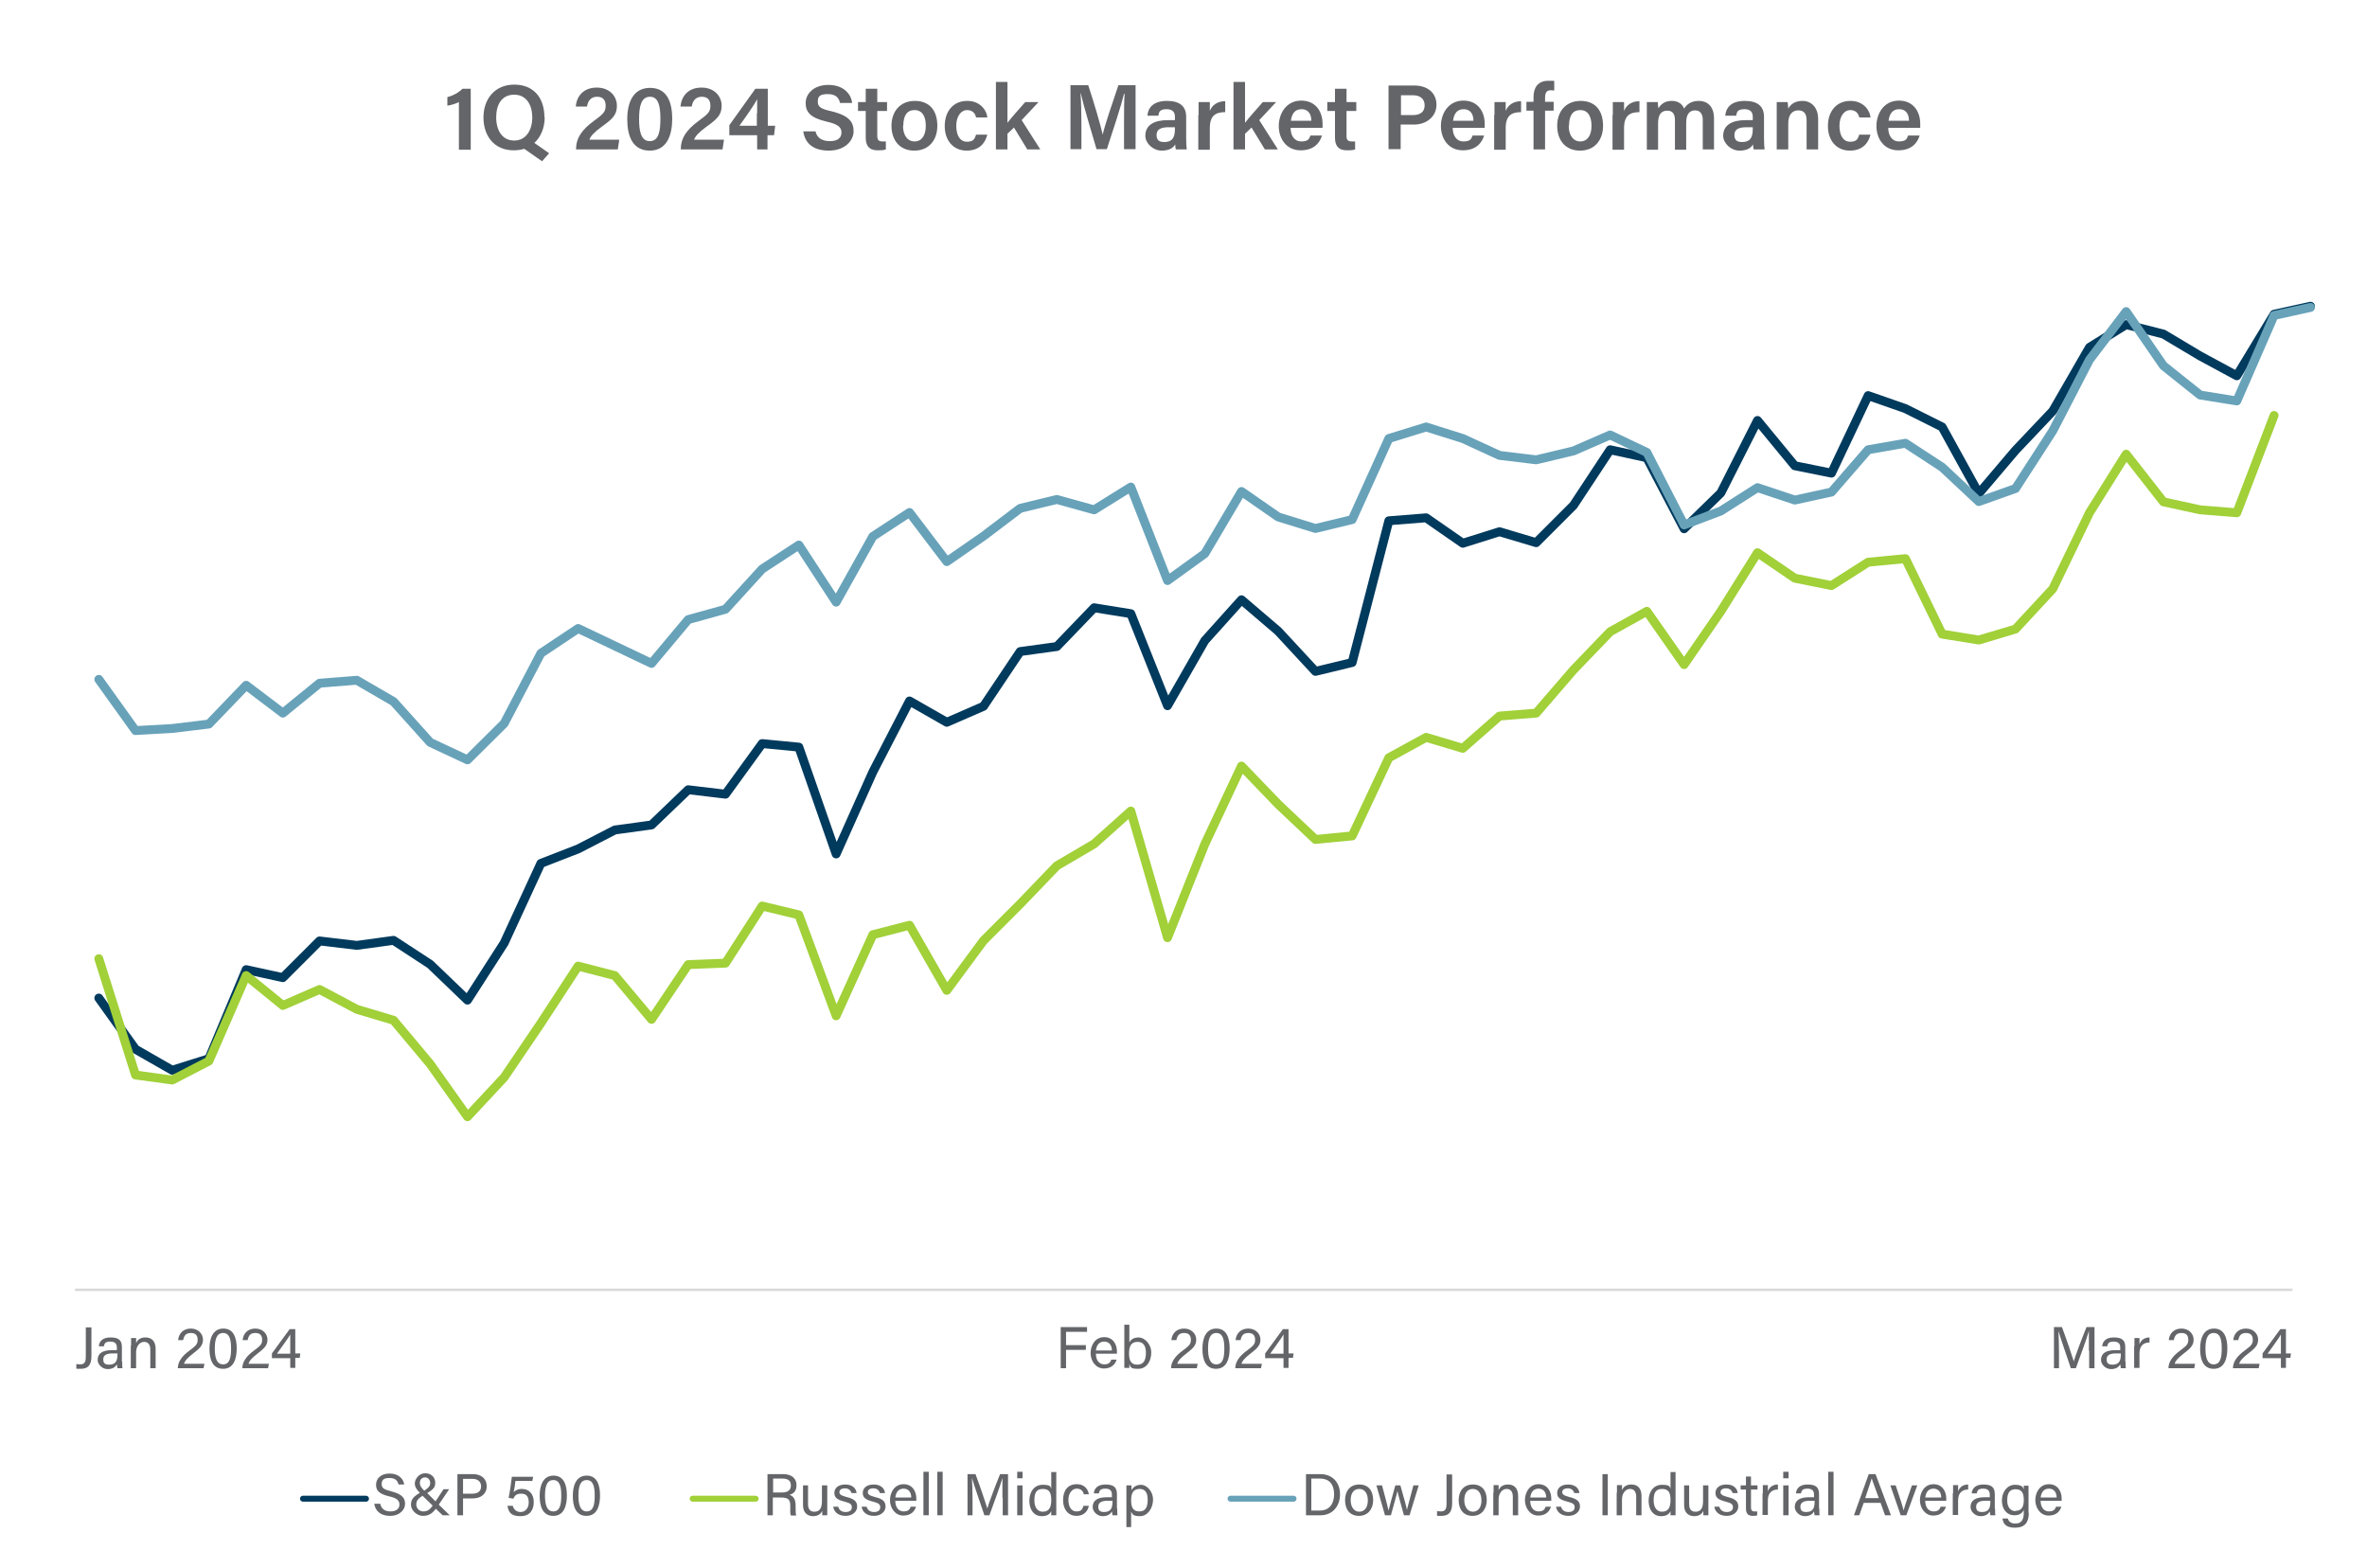 <?xml version="1.0" encoding="UTF-8"?>
<svg id="Layer_1" data-name="Layer 1" xmlns="http://www.w3.org/2000/svg" version="1.1" viewBox="0 0 800 530">
  <defs>
    <style>
      .cls-1, .cls-2, .cls-3, .cls-4, .cls-5, .cls-6, .cls-7 {
        fill: none;
        stroke-linejoin: round;
      }

      .cls-1, .cls-2, .cls-3, .cls-5, .cls-6, .cls-7 {
        stroke-linecap: round;
      }

      .cls-1, .cls-3, .cls-7 {
        stroke-width: 3px;
      }

      .cls-1, .cls-6 {
        stroke: #68a2b9;
      }

      .cls-2, .cls-5, .cls-6 {
        stroke-width: 2px;
      }

      .cls-2, .cls-7 {
        stroke: #003a5d;
      }

      .cls-8 {
        fill: #636569;
        stroke-width: 0px;
      }

      .cls-9 {
        isolation: isolate;
      }

      .cls-3, .cls-5 {
        stroke: #a1d038;
      }

      .cls-4 {
        stroke: #d9d9d9;
        stroke-width: .8px;
      }
    </style>
  </defs>
  <g id="Graphic_Elements" data-name="Graphic Elements">
    <path class="cls-4" d="M25.3,435.9h749.5"/>
    <g class="cls-9">
      <g class="cls-9">
        <path class="cls-8" d="M30.9,458.3c0,3.1-1.2,4.3-3.6,4.3s-1.1,0-1.5-.1v-1.5c.3,0,.8.1,1.3.1,1.7,0,1.9-1.2,1.9-2.6v-9.9h1.9v9.8Z"/>
      </g>
      <g class="cls-9">
        <path class="cls-8" d="M41.3,460.2c0,.9,0,1.9.1,2.2h-1.7c0-.2-.1-.7-.2-1.3-.4.7-1.2,1.6-3.1,1.6s-3.4-1.6-3.4-3.1c0-2.3,1.8-3.3,4.8-3.3h1.7v-.9c0-.9-.3-2-2.2-2s-2,.8-2.2,1.6h-1.7c.1-1.4,1-3,3.9-3s3.9,1,3.9,3.3v4.8ZM39.6,457.4h-1.6c-2,0-3.1.6-3.1,2s.7,1.8,2,1.8c2.4,0,2.8-1.6,2.8-3.5v-.3Z"/>
        <path class="cls-8" d="M44.3,454.8c0-.9,0-1.8,0-2.6h1.7c0,.3,0,1.4,0,1.7.4-.9,1.2-1.9,3.2-1.9s3.4,1.2,3.4,3.9v6.5h-1.8v-6.3c0-1.5-.6-2.6-2.1-2.6s-2.7,1.5-2.7,3.5v5.4h-1.8v-7.6Z"/>
      </g>
      <g class="cls-9">
        <path class="cls-8" d="M60.1,462.4h0c0-2,1.2-4,4-6,2.1-1.6,2.7-2.1,2.7-3.6s-.7-2.3-2.3-2.3-2.3.8-2.6,2.4h-1.7c.2-2.2,1.7-3.9,4.3-3.9s4.1,1.9,4.1,3.7-.8,2.8-3.3,4.7c-1.8,1.4-2.8,2.4-3.1,3.5h6.9l-.3,1.5h-8.7Z"/>
      </g>
      <g class="cls-9">
        <path class="cls-8" d="M80,455.7c0,3.3-.9,6.9-4.6,6.9s-4.6-3.4-4.6-6.8,1.1-6.8,4.7-6.8,4.5,3.4,4.5,6.7ZM72.6,455.8c0,2.5.4,5.3,2.8,5.3s2.7-2.7,2.7-5.4-.4-5.2-2.7-5.2-2.8,2.4-2.8,5.3Z"/>
      </g>
      <g class="cls-9">
        <path class="cls-8" d="M81.9,462.4h0c0-2,1.2-4,4-6,2.1-1.6,2.7-2.1,2.7-3.6s-.7-2.3-2.3-2.3-2.3.8-2.6,2.4h-1.7c.2-2.2,1.7-3.9,4.3-3.9s4.1,1.9,4.1,3.7-.8,2.8-3.3,4.7c-1.8,1.4-2.8,2.4-3.1,3.5h6.9l-.3,1.5h-8.7Z"/>
      </g>
      <g class="cls-9">
        <path class="cls-8" d="M98.1,462.4v-3.4h-6.2v-1.6l6-8.2h1.9v8.2h1.7l-.2,1.5h-1.5v3.4h-1.7ZM98.1,454.2c0-1,0-2.3,0-3.2-.5,1-3.1,4.5-4.5,6.5h4.5v-3.3Z"/>
      </g>
    </g>
    <g class="cls-9">
      <g class="cls-9">
        <path class="cls-8" d="M358.5,448.5h8.9v1.6h-7.1v4.5h6.7v1.6h-6.7v6.2h-1.8v-13.9Z"/>
      </g>
      <g class="cls-9">
        <path class="cls-8" d="M370.4,457.6c0,2.1,1.1,3.5,2.8,3.5s2.1-.8,2.4-1.6h1.8c-.4,1.3-1.5,3-4.3,3s-4.5-2.6-4.5-5.2,1.5-5.4,4.6-5.4,4.3,2.6,4.3,4.8,0,.6,0,.8h-7.2ZM375.8,456.4c0-1.7-.9-3-2.6-3s-2.6,1.2-2.8,3h5.3Z"/>
      </g>
      <g class="cls-9">
        <path class="cls-8" d="M379.9,447.7h1.8v6c.4-.9,1.4-1.7,3.2-1.7s4.2,2.1,4.2,5.1-1.6,5.5-4.4,5.5-2.5-.6-3-1.6c0,.5,0,1.1,0,1.3h-1.7c0-1.1,0-2.3,0-3.4v-11.3ZM384.5,453.5c-2.2,0-2.9,1.4-2.9,3.9s.7,3.8,2.8,3.8,2.9-1.5,2.9-4-1-3.7-2.8-3.7Z"/>
      </g>
      <g class="cls-9">
        <path class="cls-8" d="M395.8,462.4h0c0-2,1.2-4,4-6,2.1-1.6,2.7-2.1,2.7-3.6s-.7-2.3-2.3-2.3-2.3.8-2.6,2.4h-1.7c.2-2.2,1.7-3.9,4.3-3.9s4.1,1.9,4.1,3.7-.8,2.8-3.3,4.7c-1.8,1.4-2.8,2.4-3.1,3.5h6.9l-.3,1.5h-8.7Z"/>
      </g>
      <g class="cls-9">
        <path class="cls-8" d="M415.6,455.7c0,3.3-.9,6.9-4.6,6.9s-4.6-3.4-4.6-6.8,1.1-6.8,4.7-6.8,4.5,3.4,4.5,6.7ZM408.3,455.8c0,2.5.4,5.3,2.8,5.3s2.7-2.7,2.7-5.4-.4-5.2-2.7-5.2-2.8,2.4-2.8,5.3Z"/>
      </g>
      <g class="cls-9">
        <path class="cls-8" d="M417.5,462.4h0c0-2,1.2-4,4-6,2.1-1.6,2.7-2.1,2.7-3.6s-.7-2.3-2.3-2.3-2.3.8-2.6,2.4h-1.7c.2-2.2,1.7-3.9,4.3-3.9s4.1,1.9,4.1,3.7-.8,2.8-3.3,4.7c-1.8,1.4-2.8,2.4-3.1,3.5h6.9l-.3,1.5h-8.7Z"/>
      </g>
      <g class="cls-9">
        <path class="cls-8" d="M433.8,462.4v-3.4h-6.2v-1.6l6-8.2h1.9v8.2h1.7l-.2,1.5h-1.5v3.4h-1.7ZM433.8,454.2c0-1,0-2.3,0-3.2-.5,1-3.1,4.5-4.5,6.5h4.5v-3.3Z"/>
      </g>
    </g>
    <g class="cls-9">
      <g class="cls-9">
        <path class="cls-8" d="M706,456.5c0-2.6,0-5.2,0-6.7h0c-.6,2.3-2.8,8.2-4.4,12.6h-1.7c-1.2-3.6-3.5-10.2-4.2-12.6h0c.1,1.6.2,4.7.2,7.1v5.5h-1.7v-13.9h2.7c1.6,4.3,3.5,9.9,4,11.6h0c.3-1.3,2.6-7.4,4.3-11.6h2.7v13.9h-1.8v-5.9Z"/>
      </g>
      <g class="cls-9">
        <path class="cls-8" d="M718.4,460.2c0,.9,0,1.9.1,2.2h-1.7c0-.2-.1-.7-.2-1.3-.4.7-1.2,1.6-3.1,1.6s-3.4-1.6-3.4-3.1c0-2.3,1.8-3.3,4.8-3.3h1.7v-.9c0-.9-.3-2-2.2-2s-2,.8-2.2,1.6h-1.7c.1-1.4,1-3,3.9-3s3.9,1,3.9,3.3v4.8ZM716.7,457.4h-1.6c-2,0-3.1.6-3.1,2s.7,1.8,2,1.8c2.4,0,2.8-1.6,2.8-3.5v-.3Z"/>
        <path class="cls-8" d="M721.4,455c0-1.4,0-2.2,0-2.8h1.7c0,.3,0,1.1,0,2.1.5-1.4,1.7-2.3,3.4-2.3v1.7c-2.1,0-3.4,1.2-3.4,3.7v4.9h-1.8v-7.4Z"/>
      </g>
      <g class="cls-9">
        <path class="cls-8" d="M732.9,462.4h0c0-2,1.2-4,4-6,2.1-1.6,2.7-2.1,2.7-3.6s-.7-2.3-2.3-2.3-2.3.8-2.6,2.4h-1.7c.2-2.2,1.7-3.9,4.3-3.9s4.1,1.9,4.1,3.7-.8,2.8-3.3,4.7c-1.8,1.4-2.8,2.4-3.1,3.5h6.9l-.3,1.5h-8.7Z"/>
      </g>
      <g class="cls-9">
        <path class="cls-8" d="M752.8,455.7c0,3.3-.9,6.9-4.6,6.9s-4.6-3.4-4.6-6.8,1.1-6.8,4.7-6.8,4.5,3.4,4.5,6.7ZM745.4,455.8c0,2.5.4,5.3,2.8,5.3s2.7-2.7,2.7-5.4-.4-5.2-2.7-5.2-2.8,2.4-2.8,5.3Z"/>
      </g>
      <g class="cls-9">
        <path class="cls-8" d="M754.7,462.4h0c0-2,1.2-4,4-6,2.1-1.6,2.7-2.1,2.7-3.6s-.7-2.3-2.3-2.3-2.3.8-2.6,2.4h-1.7c.2-2.2,1.7-3.9,4.3-3.9s4.1,1.9,4.1,3.7-.8,2.8-3.3,4.7c-1.8,1.4-2.8,2.4-3.1,3.5h6.9l-.3,1.5h-8.7Z"/>
      </g>
      <g class="cls-9">
        <path class="cls-8" d="M770.9,462.4v-3.4h-6.2v-1.6l6-8.2h1.9v8.2h1.7l-.2,1.5h-1.5v3.4h-1.7ZM770.9,454.2c0-1,0-2.3,0-3.2-.5,1-3.1,4.5-4.5,6.5h4.5v-3.3Z"/>
      </g>
    </g>
    <path class="cls-2" d="M102.4,506.5h21.3"/>
    <path class="cls-5" d="M234.1,506.5h21.3"/>
    <path class="cls-6" d="M415.9,506.5h21.3"/>
    <g class="cls-9">
      <g class="cls-9">
        <path class="cls-8" d="M128.5,508.2c.4,1.7,1.5,2.6,3.5,2.6s3-1,3-2.3-.7-2.2-3.5-2.8c-3.3-.8-4.4-1.9-4.4-3.9s1.5-3.8,4.6-3.8,4.7,1.9,4.9,3.7h-1.9c-.3-1.2-1-2.2-3.1-2.2s-2.6.8-2.6,2.1.8,1.8,3.2,2.4c4,1,4.7,2.5,4.7,4.3s-1.7,4-5.1,4-5-1.9-5.3-4.1h1.9Z"/>
        <path class="cls-8" d="M151.8,503.3l-3.5,5.2,3.7,3.6h-2.4l-2.3-2.2c-1.2,1.6-2.4,2.4-4.4,2.4s-4-1.9-4-3.7.7-2.7,3-4.1c-1-1-1.7-1.9-1.7-3.2s1.3-3.4,3.5-3.4,3.4,1.5,3.4,3.2-.8,2.3-2.7,3.5l2.8,2.8,2.7-4.1h1.9ZM146.2,508.8l-3.4-3.3c-1.7,1.1-2.1,1.8-2.1,3s1,2.3,2.3,2.3,2.1-.4,3.2-1.9ZM141.9,501.3c0,.8.5,1.5,1.5,2.5,1.6-1.1,2-1.7,2-2.6s-.6-1.9-1.7-1.9-1.8.7-1.8,1.9Z"/>
        <path class="cls-8" d="M154.6,498.2h5.3c2.7,0,4.6,1.5,4.6,4.1s-2,4.1-4.7,4.1h-3.3v5.7h-1.9v-13.9ZM156.5,504.8h3.2c1.9,0,2.9-.9,2.9-2.5s-1.2-2.5-2.8-2.5h-3.3v5.1Z"/>
      </g>
      <g class="cls-9">
        <path class="cls-8" d="M179.7,500.5h-5.5c-.1,1.1-.4,3.1-.6,3.8.6-.6,1.4-1.1,2.8-1.1,2.4,0,4,1.7,4,4.4s-1.3,4.8-4.5,4.8-4-1.3-4.4-3.5h1.8c.3,1.2,1.2,2.1,2.7,2.1s2.7-1.3,2.7-3.2-.7-3-2.5-3-2.2.7-2.7,1.7l-1.6-.3c.4-1.7.9-5.5,1.1-7.1h7.2l-.3,1.5Z"/>
      </g>
      <g class="cls-9">
        <path class="cls-8" d="M191.6,505.4c0,3.3-.9,6.9-4.6,6.9s-4.6-3.4-4.6-6.8,1.1-6.8,4.7-6.8,4.5,3.4,4.5,6.7ZM184.2,505.5c0,2.5.4,5.3,2.8,5.3s2.7-2.7,2.7-5.4-.4-5.2-2.7-5.2-2.8,2.4-2.8,5.3Z"/>
      </g>
      <g class="cls-9">
        <path class="cls-8" d="M202.8,505.4c0,3.3-.9,6.9-4.6,6.9s-4.6-3.4-4.6-6.8,1.1-6.8,4.7-6.8,4.5,3.4,4.5,6.7ZM195.5,505.5c0,2.5.4,5.3,2.8,5.3s2.7-2.7,2.7-5.4-.4-5.2-2.7-5.2-2.8,2.4-2.8,5.3Z"/>
      </g>
    </g>
    <g class="cls-9">
      <g class="cls-9">
        <path class="cls-8" d="M261.2,506v6.1h-1.8v-13.9h5.4c2.9,0,4.4,1.6,4.4,3.7s-1,2.9-2.4,3.3c1.1.3,2.1,1.2,2.1,3.6v.6c0,1,0,2.2.2,2.8h-1.8c-.3-.6-.2-1.7-.2-3v-.3c0-2-.6-2.8-3.1-2.8h-2.8ZM261.2,504.4h3c2.1,0,3.1-.8,3.1-2.4s-1-2.3-2.8-2.3h-3.2v4.7Z"/>
      </g>
      <g class="cls-9">
        <path class="cls-8" d="M279.6,509.1c0,1,0,2.4,0,3h-1.7c0-.3,0-.9,0-1.5-.5,1.1-1.5,1.8-3.1,1.8s-3.4-.9-3.4-3.7v-6.7h1.7v6.3c0,1.3.4,2.6,2.1,2.6s2.6-1,2.6-3.6v-5.3h1.8v7.2Z"/>
      </g>
      <g class="cls-9">
        <path class="cls-8" d="M283.3,509.2c.3,1.1,1.1,1.8,2.5,1.8s2.1-.6,2.1-1.6-.5-1.4-2.4-1.9c-2.9-.7-3.5-1.6-3.5-3s1.1-2.8,3.7-2.8,3.7,1.5,3.8,2.9h-1.7c-.2-.6-.7-1.6-2.2-1.6s-1.9.7-1.9,1.3.4,1.1,2.3,1.6c3.1.7,3.7,1.8,3.7,3.3s-1.4,3.1-3.9,3.1-3.9-1.3-4.2-3.1h1.8Z"/>
      </g>
      <g class="cls-9">
        <path class="cls-8" d="M292.9,509.2c.3,1.1,1.1,1.8,2.5,1.8s2.1-.6,2.1-1.6-.5-1.4-2.4-1.9c-2.9-.7-3.5-1.6-3.5-3s1.1-2.8,3.7-2.8,3.7,1.5,3.8,2.9h-1.7c-.2-.6-.7-1.6-2.2-1.6s-1.9.7-1.9,1.3.4,1.1,2.3,1.6c3.1.7,3.7,1.8,3.7,3.3s-1.4,3.1-3.9,3.1-3.9-1.3-4.2-3.1h1.8Z"/>
        <path class="cls-8" d="M302.6,507.3c0,2.1,1.1,3.5,2.8,3.5s2.1-.8,2.4-1.6h1.8c-.4,1.3-1.5,3-4.3,3s-4.5-2.6-4.5-5.2,1.5-5.4,4.6-5.4,4.3,2.6,4.3,4.8,0,.6,0,.8h-7.2ZM308,506.1c0-1.7-.9-3-2.6-3s-2.6,1.2-2.8,3h5.3Z"/>
      </g>
      <g class="cls-9">
        <path class="cls-8" d="M312.1,512.1v-14.7h1.8v14.7h-1.8Z"/>
        <path class="cls-8" d="M316.8,512.1v-14.7h1.8v14.7h-1.8Z"/>
      </g>
      <g class="cls-9">
        <path class="cls-8" d="M338.8,506.2c0-2.6,0-5.2,0-6.7h0c-.6,2.3-2.8,8.2-4.4,12.6h-1.7c-1.2-3.6-3.5-10.2-4.2-12.6h0c.1,1.6.2,4.7.2,7.1v5.5h-1.7v-13.9h2.7c1.6,4.3,3.5,9.9,4,11.6h0c.3-1.3,2.6-7.4,4.3-11.6h2.7v13.9h-1.8v-5.9Z"/>
      </g>
      <g class="cls-9">
        <path class="cls-8" d="M343.8,499.6v-2.2h1.8v2.2h-1.8ZM343.8,502h1.8v10.1h-1.8v-10.1Z"/>
        <path class="cls-8" d="M357,497.4v11.8c0,.9,0,1.9,0,2.9h-1.7c0-.3,0-1,0-1.4-.5,1.1-1.5,1.7-3.2,1.7-2.6,0-4.2-2.1-4.2-5.2s1.7-5.4,4.5-5.4,2.6.7,2.9,1.3v-5.6h1.8ZM352.4,510.9c2.4,0,2.9-1.8,2.9-4s-.5-3.7-2.8-3.7-2.9,1.4-2.9,3.9,1.2,3.8,2.8,3.8Z"/>
        <path class="cls-8" d="M368,509c-.4,1.7-1.6,3.3-4.2,3.3s-4.5-2-4.5-5.3,1.6-5.4,4.6-5.4,3.9,2.1,4.1,3.4h-1.7c-.2-1-.9-1.9-2.4-1.9s-2.8,1.5-2.8,3.8,1,3.9,2.7,3.9,2-.7,2.4-1.9h1.7Z"/>
        <path class="cls-8" d="M377.6,509.9c0,.9,0,1.9.1,2.2h-1.7c0-.2-.1-.7-.2-1.3-.4.7-1.2,1.6-3.1,1.6s-3.4-1.6-3.4-3.1c0-2.3,1.8-3.3,4.8-3.3h1.7v-.9c0-.9-.3-2-2.2-2s-2,.8-2.2,1.6h-1.7c.1-1.4,1-3,3.9-3s3.9,1,3.9,3.3v4.8ZM375.9,507.2h-1.6c-2,0-3.1.6-3.1,2s.7,1.8,2,1.8c2.4,0,2.8-1.6,2.8-3.5v-.3Z"/>
        <path class="cls-8" d="M380.7,516.1v-11.6c0-.8,0-1.7,0-2.5h1.7c0,.3,0,.9,0,1.6.6-1,1.6-1.8,3.3-1.8s4,2,4,5-1.9,5.6-4.4,5.6-2.5-.7-3-1.5v5.2h-1.7ZM385.2,503.2c-2.1,0-2.9,1.3-2.9,3.8s.7,3.8,2.8,3.8,2.8-1.5,2.8-4-1-3.6-2.7-3.6Z"/>
      </g>
    </g>
    <g class="cls-9">
      <g class="cls-9">
        <path class="cls-8" d="M441.3,498.2h5c3.9,0,6.6,2.7,6.6,6.8s-2.6,7.1-6.6,7.1h-4.9v-13.9ZM443.2,510.5h2.9c3.3,0,4.8-2.4,4.8-5.5s-1.4-5.3-4.8-5.3h-2.9v10.8Z"/>
      </g>
      <g class="cls-9">
        <path class="cls-8" d="M464.1,507c0,2.9-1.7,5.3-4.8,5.3s-4.7-2.2-4.7-5.3,1.7-5.3,4.8-5.3,4.7,2.1,4.7,5.3ZM456.5,507c0,2.2,1.1,3.9,2.9,3.9s2.9-1.5,2.9-3.8-1-3.9-2.9-3.9-2.9,1.5-2.9,3.8Z"/>
      </g>
      <g class="cls-9">
        <path class="cls-8" d="M467.1,502c1.3,4.8,2,7.5,2.2,8.5h0c.2-.9.9-3.5,2.3-8.5h1.7c1.6,5.7,2.1,7.4,2.2,8.3h0c.3-1.1.7-2.6,2.2-8.3h1.8l-3.1,10.1h-1.9c-1-3.7-2-7.1-2.2-8.2h0c-.2,1.1-1.1,4.2-2.2,8.2h-2l-2.9-10.1h1.8Z"/>
      </g>
      <g class="cls-9">
        <path class="cls-8" d="M490.8,508c0,3.1-1.2,4.3-3.6,4.3s-1.1,0-1.5-.1v-1.5c.3,0,.8.1,1.3.1,1.7,0,1.9-1.2,1.9-2.6v-9.9h1.9v9.8Z"/>
      </g>
      <g class="cls-9">
        <path class="cls-8" d="M502.5,507c0,2.9-1.7,5.3-4.8,5.3s-4.7-2.2-4.7-5.3,1.7-5.3,4.8-5.3,4.7,2.1,4.7,5.3ZM494.9,507c0,2.2,1.1,3.9,2.9,3.9s2.9-1.5,2.9-3.8-1-3.9-2.9-3.9-2.9,1.5-2.9,3.8Z"/>
        <path class="cls-8" d="M504.8,504.5c0-.9,0-1.8,0-2.6h1.7c0,.3,0,1.4,0,1.7.4-.9,1.2-1.9,3.2-1.9s3.4,1.2,3.4,3.9v6.5h-1.8v-6.3c0-1.5-.6-2.6-2.1-2.6s-2.7,1.5-2.7,3.5v5.4h-1.8v-7.6Z"/>
      </g>
      <g class="cls-9">
        <path class="cls-8" d="M517.2,507.3c0,2.1,1.1,3.5,2.8,3.5s2.1-.8,2.4-1.6h1.8c-.4,1.3-1.5,3-4.3,3s-4.5-2.6-4.5-5.2,1.5-5.4,4.6-5.4,4.3,2.6,4.3,4.8,0,.6,0,.8h-7.2ZM522.6,506.1c0-1.7-.9-3-2.6-3s-2.6,1.2-2.8,3h5.3Z"/>
      </g>
      <g class="cls-9">
        <path class="cls-8" d="M527.6,509.2c.3,1.1,1.1,1.8,2.5,1.8s2.1-.6,2.1-1.6-.5-1.4-2.4-1.9c-2.9-.7-3.5-1.6-3.5-3s1.1-2.8,3.7-2.8,3.7,1.5,3.8,2.9h-1.7c-.2-.6-.7-1.6-2.2-1.6s-1.9.7-1.9,1.3.4,1.1,2.3,1.6c3.1.7,3.7,1.8,3.7,3.3s-1.4,3.1-3.9,3.1-3.9-1.3-4.2-3.1h1.8Z"/>
      </g>
      <g class="cls-9">
        <path class="cls-8" d="M543.4,498.2v13.9h-1.8v-13.9h1.8Z"/>
      </g>
      <g class="cls-9">
        <path class="cls-8" d="M546.5,504.5c0-.9,0-1.8,0-2.6h1.7c0,.3,0,1.4,0,1.7.4-.9,1.2-1.9,3.2-1.9s3.4,1.2,3.4,3.9v6.5h-1.8v-6.3c0-1.5-.6-2.6-2.1-2.6s-2.7,1.5-2.7,3.5v5.4h-1.8v-7.6Z"/>
        <path class="cls-8" d="M566.3,497.4v11.8c0,.9,0,1.9,0,2.9h-1.7c0-.3,0-1,0-1.4-.5,1.1-1.5,1.7-3.2,1.7-2.6,0-4.2-2.1-4.2-5.2s1.7-5.4,4.5-5.4,2.6.7,2.9,1.3v-5.6h1.8ZM561.7,510.9c2.4,0,2.9-1.8,2.9-4s-.5-3.7-2.8-3.7-2.9,1.4-2.9,3.9,1.2,3.8,2.8,3.8Z"/>
      </g>
      <g class="cls-9">
        <path class="cls-8" d="M577.4,509.1c0,1,0,2.4,0,3h-1.7c0-.3,0-.9,0-1.5-.5,1.1-1.5,1.8-3.1,1.8s-3.4-.9-3.4-3.7v-6.7h1.7v6.3c0,1.3.4,2.6,2.1,2.6s2.6-1,2.6-3.6v-5.3h1.8v7.2Z"/>
      </g>
      <g class="cls-9">
        <path class="cls-8" d="M581.1,509.2c.3,1.1,1.1,1.8,2.5,1.8s2.1-.6,2.1-1.6-.5-1.4-2.4-1.9c-2.9-.7-3.5-1.6-3.5-3s1.1-2.8,3.7-2.8,3.7,1.5,3.8,2.9h-1.7c-.2-.6-.7-1.6-2.2-1.6s-1.9.7-1.9,1.3.4,1.1,2.3,1.6c3.1.7,3.7,1.8,3.7,3.3s-1.4,3.1-3.9,3.1-3.9-1.3-4.2-3.1h1.8Z"/>
      </g>
      <g class="cls-9">
        <path class="cls-8" d="M588.3,502h1.8v-3h1.7v3h2.2v1.4h-2.2v5.9c0,1,.2,1.5,1.2,1.5s.6,0,.9,0v1.3c-.4.2-1,.2-1.5.2-1.6,0-2.3-.8-2.3-2.5v-6.4h-1.8v-1.4Z"/>
      </g>
      <g class="cls-9">
        <path class="cls-8" d="M595.8,504.7c0-1.4,0-2.2,0-2.8h1.7c0,.3,0,1.1,0,2.1.5-1.4,1.7-2.3,3.4-2.3v1.7c-2.1,0-3.4,1.2-3.4,3.7v4.9h-1.8v-7.4Z"/>
      </g>
      <g class="cls-9">
        <path class="cls-8" d="M602.7,499.6v-2.2h1.8v2.2h-1.8ZM602.7,502h1.8v10.1h-1.8v-10.1Z"/>
      </g>
      <g class="cls-9">
        <path class="cls-8" d="M614.9,509.9c0,.9,0,1.9.1,2.2h-1.7c0-.2-.1-.7-.2-1.3-.4.7-1.2,1.6-3.1,1.6s-3.4-1.6-3.4-3.1c0-2.3,1.8-3.3,4.8-3.3h1.7v-.9c0-.9-.3-2-2.2-2s-2,.8-2.2,1.6h-1.7c.1-1.4,1-3,3.9-3s3.9,1,3.9,3.3v4.8ZM613.2,507.2h-1.6c-2,0-3.1.6-3.1,2s.7,1.8,2,1.8c2.4,0,2.8-1.6,2.8-3.5v-.3Z"/>
        <path class="cls-8" d="M617.9,512.1v-14.7h1.8v14.7h-1.8Z"/>
      </g>
      <g class="cls-9">
        <path class="cls-8" d="M629.9,507.9l-1.5,4.2h-1.8l5-13.9h2.3l5.2,13.9h-2l-1.5-4.2h-5.5ZM635,506.3c-1.3-3.7-2.1-5.6-2.4-6.7h0c-.3,1.2-1.2,3.5-2.2,6.7h4.6Z"/>
      </g>
      <g class="cls-9">
        <path class="cls-8" d="M640.7,502c1.4,4.1,2.4,7.2,2.7,8.5h0c.2-1.1,1.3-4.2,2.8-8.5h1.8l-3.7,10.1h-1.9l-3.5-10.1h1.9Z"/>
      </g>
      <g class="cls-9">
        <path class="cls-8" d="M650.7,507.3c0,2.1,1.1,3.5,2.8,3.5s2.1-.8,2.4-1.6h1.8c-.4,1.3-1.5,3-4.3,3s-4.5-2.6-4.5-5.2,1.5-5.4,4.6-5.4,4.3,2.6,4.3,4.8,0,.6,0,.8h-7.2ZM656.1,506.1c0-1.7-.9-3-2.6-3s-2.6,1.2-2.8,3h5.3Z"/>
      </g>
      <g class="cls-9">
        <path class="cls-8" d="M660.1,504.7c0-1.4,0-2.2,0-2.8h1.7c0,.3,0,1.1,0,2.1.5-1.4,1.7-2.3,3.4-2.3v1.7c-2.1,0-3.4,1.2-3.4,3.7v4.9h-1.8v-7.4Z"/>
      </g>
      <g class="cls-9">
        <path class="cls-8" d="M674.3,509.9c0,.9,0,1.9.1,2.2h-1.7c0-.2-.1-.7-.2-1.3-.4.7-1.2,1.6-3.1,1.6s-3.4-1.6-3.4-3.1c0-2.3,1.8-3.3,4.8-3.3h1.7v-.9c0-.9-.3-2-2.2-2s-2,.8-2.2,1.6h-1.7c.1-1.4,1-3,3.9-3s3.9,1,3.9,3.3v4.8ZM672.6,507.2h-1.6c-2,0-3.1.6-3.1,2s.7,1.8,2,1.8c2.4,0,2.8-1.6,2.8-3.5v-.3Z"/>
        <path class="cls-8" d="M685.7,511.2c0,3.3-1.3,5.1-4.7,5.1s-4-1.7-4.2-3.1h1.8c.3,1.1,1.2,1.7,2.5,1.7,2.3,0,2.9-1.5,2.9-3.8v-.8c-.5,1.1-1.5,1.8-3.2,1.8-2.5,0-4.2-2-4.2-5s1.9-5.3,4.4-5.3,2.8.9,3,1.6c0-.5,0-1.1,0-1.3h1.6c0,.6,0,2,0,2.9v6.3ZM681.2,510.6c2.2,0,2.8-1.5,2.8-3.7s-.6-3.6-2.8-3.6-2.8,1.6-2.8,3.8,1.1,3.6,2.8,3.6Z"/>
        <path class="cls-8" d="M689.7,507.3c0,2.1,1.1,3.5,2.8,3.5s2.1-.8,2.4-1.6h1.8c-.4,1.3-1.5,3-4.3,3s-4.5-2.6-4.5-5.2,1.5-5.4,4.6-5.4,4.3,2.6,4.3,4.8,0,.6,0,.8h-7.2ZM695.1,506.1c0-1.7-.9-3-2.6-3s-2.6,1.2-2.8,3h5.3Z"/>
      </g>
    </g>
    <g class="cls-9">
      <g class="cls-9">
        <path class="cls-8" d="M155.1,50.5v-16c-1,.5-2.8,1.1-3.9,1.2v-2.9c1.8-.4,3.8-1.5,5.1-2.8h2.8v20.6h-3.9Z"/>
        <path class="cls-8" d="M184.1,39.6c0,3.4-1.2,6.6-3.5,8.7l5,3.5-2.4,2.7-6-4.2c-1.1.3-2.2.5-3.6.5-6.6,0-10.2-4.9-10.2-11.1s3.8-11.1,10.4-11.1,10.2,4.5,10.2,11ZM167.7,39.6c0,4.4,2,7.9,6.1,7.9s6.1-3.7,6.1-7.8-1.9-7.7-6.1-7.7-6.1,3.3-6.1,7.7Z"/>
      </g>
      <g class="cls-9">
        <path class="cls-8" d="M194.7,50.5v-.2c0-3.4,1.7-6.3,6.1-9.5,3-2.2,3.9-3,3.9-5s-.9-3.1-2.9-3.1-3.1,1.3-3.4,3.3h-3.8c.3-3.5,2.6-6.4,7.1-6.4s6.8,3.1,6.8,6.1-1.3,4.4-5.1,7.1c-2.6,1.9-3.8,3.2-4.2,4.4h10.1l-.5,3.3h-14.2Z"/>
      </g>
      <g class="cls-9">
        <path class="cls-8" d="M227.2,40.1c0,5.4-1.7,10.8-7.6,10.8s-7.6-5.1-7.6-10.6,1.9-10.6,7.7-10.6,7.5,4.9,7.5,10.5ZM216,40.2c0,3.8.5,7.5,3.6,7.5s3.6-3.5,3.6-7.6-.6-7.4-3.5-7.4-3.7,3-3.7,7.5Z"/>
      </g>
      <g class="cls-9">
        <path class="cls-8" d="M230.1,50.5v-.2c0-3.4,1.7-6.3,6.1-9.5,3-2.2,3.9-3,3.9-5s-.9-3.1-2.9-3.1-3.1,1.3-3.4,3.3h-3.8c.3-3.5,2.6-6.4,7.1-6.4s6.8,3.1,6.8,6.1-1.3,4.4-5.1,7.1c-2.6,1.9-3.8,3.2-4.2,4.4h10.1l-.5,3.3h-14.2Z"/>
      </g>
      <g class="cls-9">
        <path class="cls-8" d="M255.9,50.5v-4.8h-9.4v-3.4l8.8-12.3h4.2v12.5h2.5l-.4,3.2h-2.2v4.8h-3.6ZM255.9,38.3c0-2,0-3.5,0-4.8-.8,1.7-3.9,6.1-6,9h5.9v-4.2Z"/>
      </g>
      <g class="cls-9">
        <path class="cls-8" d="M275.6,44.3c.5,2.3,2.2,3.4,4.9,3.4s3.9-1.2,3.9-2.9-1-2.8-5-3.7c-5.6-1.3-7.1-3.3-7.1-6.3s2.6-6.1,7.7-6.1,7.7,3.1,8,6.1h-4.1c-.3-1.5-1.2-3-4.1-3s-3.4.9-3.4,2.6,1,2.4,4.6,3.2c6.2,1.5,7.5,3.8,7.5,6.8s-2.8,6.5-8.4,6.5-8.1-2.8-8.6-6.5h4.1Z"/>
        <path class="cls-8" d="M290,34.5h2.6v-4.5h3.9v4.5h3.3v3h-3.3v8.4c0,1.3.4,1.9,1.7,1.9s.8,0,1.2,0v2.7c-.8.3-1.9.3-2.8.3-2.9,0-4-1.6-4-4.3v-9h-2.6v-3Z"/>
      </g>
      <g class="cls-9">
        <path class="cls-8" d="M316.8,42.5c0,4.8-2.8,8.4-7.8,8.4s-7.7-3.6-7.7-8.4,2.9-8.4,7.9-8.4,7.6,3.3,7.6,8.4ZM305.2,42.5c0,3.2,1.5,5.3,3.9,5.3s3.8-2,3.8-5.3-1.3-5.3-3.8-5.3-3.8,1.8-3.8,5.3Z"/>
      </g>
      <g class="cls-9">
        <path class="cls-8" d="M333.7,45.4c-.6,2.7-2.5,5.5-7,5.5s-7.4-3.4-7.4-8.3,2.8-8.5,7.6-8.5,6.7,3.7,6.8,5.6h-3.8c-.3-1.4-1.2-2.5-3.1-2.5s-3.6,2-3.6,5.3,1.3,5.4,3.6,5.4,2.6-1,3.1-2.4h3.8Z"/>
        <path class="cls-8" d="M340.5,41.5c1.2-1.6,3.8-4.5,6-7h4.5l-5.7,6.1,6.3,9.9h-4.4l-4.5-7.4-2.2,2.1v5.3h-3.9v-22.8h3.9v13.8Z"/>
      </g>
      <g class="cls-9">
        <path class="cls-8" d="M379.9,42c0-3.8,0-7.9.2-10.3h-.2c-1,4.1-3.6,12-5.8,18.7h-3.5c-1.7-5.8-4.4-14.7-5.3-18.8h-.1c.2,2.5.3,7.1.3,10.8v8h-3.7v-21.6h6c2,6,4.2,13.6,4.9,16.7h0c.5-2.6,3.3-10.8,5.3-16.7h5.8v21.6h-3.9v-8.5Z"/>
      </g>
      <g class="cls-9">
        <path class="cls-8" d="M400.9,46.6c0,1.5.1,3.5.2,3.9h-3.7c-.1-.3-.2-1.2-.2-1.7-.6,1-1.7,2.1-4.6,2.1s-5.5-2.5-5.5-5c0-3.6,2.9-5.3,7.6-5.3h2.4v-1.1c0-1.2-.4-2.6-2.8-2.6s-2.6,1-2.8,2.2h-3.7c.2-2.6,1.9-5,6.6-5,4.2,0,6.5,1.7,6.5,5.4v7ZM397.1,43h-2.1c-2.8,0-4.1.8-4.1,2.6s.9,2.4,2.6,2.4c3.2,0,3.6-2.2,3.6-4.6v-.5Z"/>
      </g>
      <g class="cls-9">
        <path class="cls-8" d="M405.1,38.8c0-1.8,0-3.1,0-4.3h3.8c0,.4,0,1.9,0,3,.7-1.9,2.5-3.3,5.2-3.3v3.7c-3.2,0-5.2,1.1-5.2,5.4v7.3h-3.9v-11.7Z"/>
      </g>
      <g class="cls-9">
        <path class="cls-8" d="M420.8,41.5c1.2-1.6,3.8-4.5,6-7h4.5l-5.7,6.1,6.3,9.9h-4.4l-4.5-7.4-2.2,2.1v5.3h-3.9v-22.8h3.9v13.8Z"/>
      </g>
      <g class="cls-9">
        <path class="cls-8" d="M436.2,43.3c0,2.4,1.2,4.5,3.6,4.5s2.7-.9,3.1-2h3.9c-.6,2-2.3,5-7.2,5s-7.4-4-7.4-8.2,2.5-8.6,7.6-8.6,7.2,4,7.2,7.8,0,.9,0,1.4h-10.8ZM443.2,40.8c0-2.2-1-3.9-3.3-3.9s-3.3,1.6-3.6,3.9h6.9Z"/>
        <path class="cls-8" d="M448.6,34.5h2.6v-4.5h3.9v4.5h3.3v3h-3.3v8.4c0,1.3.4,1.9,1.7,1.9s.8,0,1.2,0v2.7c-.8.3-1.9.3-2.8.3-2.9,0-4-1.6-4-4.3v-9h-2.6v-3Z"/>
      </g>
      <g class="cls-9">
        <path class="cls-8" d="M469.3,28.9h8.7c4.5,0,7.5,2.5,7.5,6.5s-3.4,6.7-7.6,6.7h-4.5v8.3h-4.1v-21.6ZM473.4,38.9h4.1c2.4,0,4-1,4-3.3s-1.7-3.4-3.8-3.4h-4.2v6.7Z"/>
      </g>
      <g class="cls-9">
        <path class="cls-8" d="M491,43.3c0,2.4,1.2,4.5,3.6,4.5s2.7-.9,3.1-2h3.9c-.6,2-2.3,5-7.2,5s-7.4-4-7.4-8.2,2.5-8.6,7.6-8.6,7.2,4,7.2,7.8,0,.9,0,1.4h-10.8ZM498,40.8c0-2.2-1-3.9-3.3-3.9s-3.3,1.6-3.6,3.9h6.9Z"/>
      </g>
      <g class="cls-9">
        <path class="cls-8" d="M505.1,38.8c0-1.8,0-3.1,0-4.3h3.8c0,.4,0,1.9,0,3,.7-1.9,2.5-3.3,5.2-3.3v3.7c-3.2,0-5.2,1.1-5.2,5.4v7.3h-3.9v-11.7Z"/>
      </g>
      <g class="cls-9">
        <path class="cls-8" d="M518.3,50.5v-13.1h-2.4v-3h2.4v-1.6c0-3.2,1.5-5.5,5-5.5s1.6,0,2,.2v3.1c-.3,0-.7-.1-1.1-.1-1.4,0-2,.7-2,2.6v1.3h2.9v3h-2.9v13.1h-3.9Z"/>
      </g>
      <g class="cls-9">
        <path class="cls-8" d="M541.8,42.5c0,4.8-2.8,8.4-7.8,8.4s-7.7-3.6-7.7-8.4,2.9-8.4,7.9-8.4,7.6,3.3,7.6,8.4ZM530.2,42.5c0,3.2,1.5,5.3,3.9,5.3s3.8-2,3.8-5.3-1.3-5.3-3.8-5.3-3.8,1.8-3.8,5.3Z"/>
      </g>
      <g class="cls-9">
        <path class="cls-8" d="M545.1,38.8c0-1.8,0-3.1,0-4.3h3.8c0,.4,0,1.9,0,3,.7-1.9,2.5-3.3,5.2-3.3v3.7c-3.2,0-5.2,1.1-5.2,5.4v7.3h-3.9v-11.7Z"/>
      </g>
      <g class="cls-9">
        <path class="cls-8" d="M556.6,38.6c0-1.4,0-2.8,0-4.1h3.7c0,.4.1,1.4.2,2.1.8-1.3,2.1-2.5,4.5-2.5s3.6,1.2,4.2,2.6c.9-1.4,2.3-2.6,5-2.6s5.1,1.7,5.1,5.9v10.5h-3.8v-10c0-1.6-.6-3.2-2.6-3.2s-3,1.5-3,4.1v9.2h-3.8v-9.9c0-1.8-.5-3.3-2.6-3.3s-3.1,1.4-3.1,4.3v8.9h-3.8v-11.9Z"/>
      </g>
      <g class="cls-9">
        <path class="cls-8" d="M596.2,46.6c0,1.5.1,3.5.2,3.9h-3.7c-.1-.3-.2-1.2-.2-1.7-.6,1-1.7,2.1-4.6,2.1s-5.5-2.5-5.5-5c0-3.6,2.9-5.3,7.6-5.3h2.4v-1.1c0-1.2-.4-2.6-2.8-2.6s-2.6,1-2.8,2.2h-3.7c.2-2.6,1.9-5,6.6-5,4.2,0,6.5,1.7,6.5,5.4v7ZM592.4,43h-2.1c-2.8,0-4.1.8-4.1,2.6s.9,2.4,2.6,2.4c3.2,0,3.6-2.2,3.6-4.6v-.5Z"/>
        <path class="cls-8" d="M600.5,38.5c0-1.4,0-2.8,0-4h3.7c0,.4.2,1.7.2,2.2.6-1.1,1.9-2.6,4.8-2.6s5.3,2.1,5.3,6.2v10.2h-3.9v-9.8c0-2-.7-3.4-2.8-3.4s-3.4,1.5-3.4,4.4v8.8h-3.9v-12Z"/>
      </g>
      <g class="cls-9">
        <path class="cls-8" d="M632.2,45.4c-.6,2.7-2.5,5.5-7,5.5s-7.4-3.4-7.4-8.3,2.8-8.5,7.6-8.5,6.7,3.7,6.8,5.6h-3.8c-.3-1.4-1.2-2.5-3.1-2.5s-3.6,2-3.6,5.3,1.3,5.4,3.6,5.4,2.6-1,3.1-2.4h3.8Z"/>
      </g>
      <g class="cls-9">
        <path class="cls-8" d="M638.2,43.3c0,2.4,1.2,4.5,3.6,4.5s2.7-.9,3.1-2h3.9c-.6,2-2.3,5-7.2,5s-7.4-4-7.4-8.2,2.5-8.6,7.6-8.6,7.2,4,7.2,7.8,0,.9,0,1.4h-10.8ZM645.2,40.8c0-2.2-1-3.9-3.3-3.9s-3.3,1.6-3.6,3.9h6.9Z"/>
      </g>
    </g>
    <g>
      <path class="cls-7" d="M33.4,337.3l12.4,17.3,12.4,7.1,12.4-3.9,12.6-30.1,12.4,2.7,12.4-12.4,12.6,1.5,12.4-1.7,12.4,8.1,12.6,12.1,12.4-19.3,12.4-26.9,12.6-4.9,12.4-6.4,12.4-1.7,12.4-11.9,12.6,1.5,12.4-17.1,12.4,1.2,12.6,36.1,12.4-27.7,12.4-24,12.6,7.2,12.4-5.4,12.4-18.5,12.4-1.7,12.6-13.1,12.4,2,12.4,31.1,12.6-22,12.4-13.8,12.4,10.6,12.6,13.6,12.4-3,12.4-47.9,12.6-1,12.4,8.6,12.4-3.9,12.4,3.7,12.6-12.6,12.4-18.8,12.4,2.7,12.6,24,12.4-12.1,12.4-24.5,12.6,15.3,12.4,2.5,12.4-26.2,12.6,4.4,12.4,6.2,12.4,22.5,12.4-14.6,12.6-13.3,12.4-21.5,12.4-7.7,12.6,3.2,12.4,7.4,12.4,6.7,12.6-20.8,12.3-2.7"/>
      <path class="cls-3" d="M33.4,324l12.4,39.3,12.4,1.7,12.4-6.4,12.6-28.9,12.4,10.1,12.4-5.4,12.6,6.7,12.4,3.7,12.4,14.8,12.6,17.8,12.4-13.3,12.4-18.3,12.6-19.3,12.4,3.2,12.4,14.8,12.4-18.5,12.6-.5,12.4-19.3,12.4,3,12.6,34.1,12.4-27.4,12.4-3.2,12.6,22,12.4-16.8,12.4-12.4,12.4-12.9,12.6-7.4,12.4-11.1,12.4,42.8,12.6-31.6,12.4-26.4,12.4,12.9,12.6,11.9,12.4-1.2,12.4-26.4,12.6-6.9,12.4,3.7,12.4-10.9,12.4-1,12.6-14.6,12.4-12.9,12.4-6.9,12.6,18,12.4-18,12.4-19.8,12.6,8.6,12.4,2.5,12.4-7.9,12.6-1.2,12.4,25.5,12.4,2,12.4-3.7,12.6-13.6,12.4-25.7,12.4-19.8,12.6,16.1,12.4,2.7,12.4,1,12.6-32.9"/>
      <path class="cls-1" d="M33.4,229.6l12.4,17.3,12.4-.7,12.4-1.5,12.6-13.1,12.4,9.4,12.4-10.1,12.6-1,12.4,7.2,12.4,13.8,12.6,5.9,12.4-12.3,12.4-23.7,12.6-8.4,12.4,5.9,12.4,5.9,12.4-14.8,12.6-3.5,12.4-13.6,12.4-8.1,12.6,19.3,12.4-22.2,12.4-8.1,12.6,16.6,12.4-8.6,12.4-9.4,12.4-3,12.6,3.5,12.4-7.7,12.4,31.6,12.6-9.1,12.4-21,12.4,8.6,12.6,3.9,12.4-3,12.4-27.4,12.6-3.9,12.4,3.9,12.4,5.7,12.4,1.5,12.6-3,12.4-5.4,12.4,5.9,12.6,24.5,12.4-4.7,12.4-7.9,12.6,4.2,12.4-2.7,12.4-14.3,12.6-2.2,12.4,8.1,12.4,11.6,12.4-4.4,12.6-19.5,12.4-24,12.4-16.3,12.6,18.3,12.4,9.9,12.4,2,12.6-28.9,12.3-2.7"/>
    </g>
  </g>
</svg>